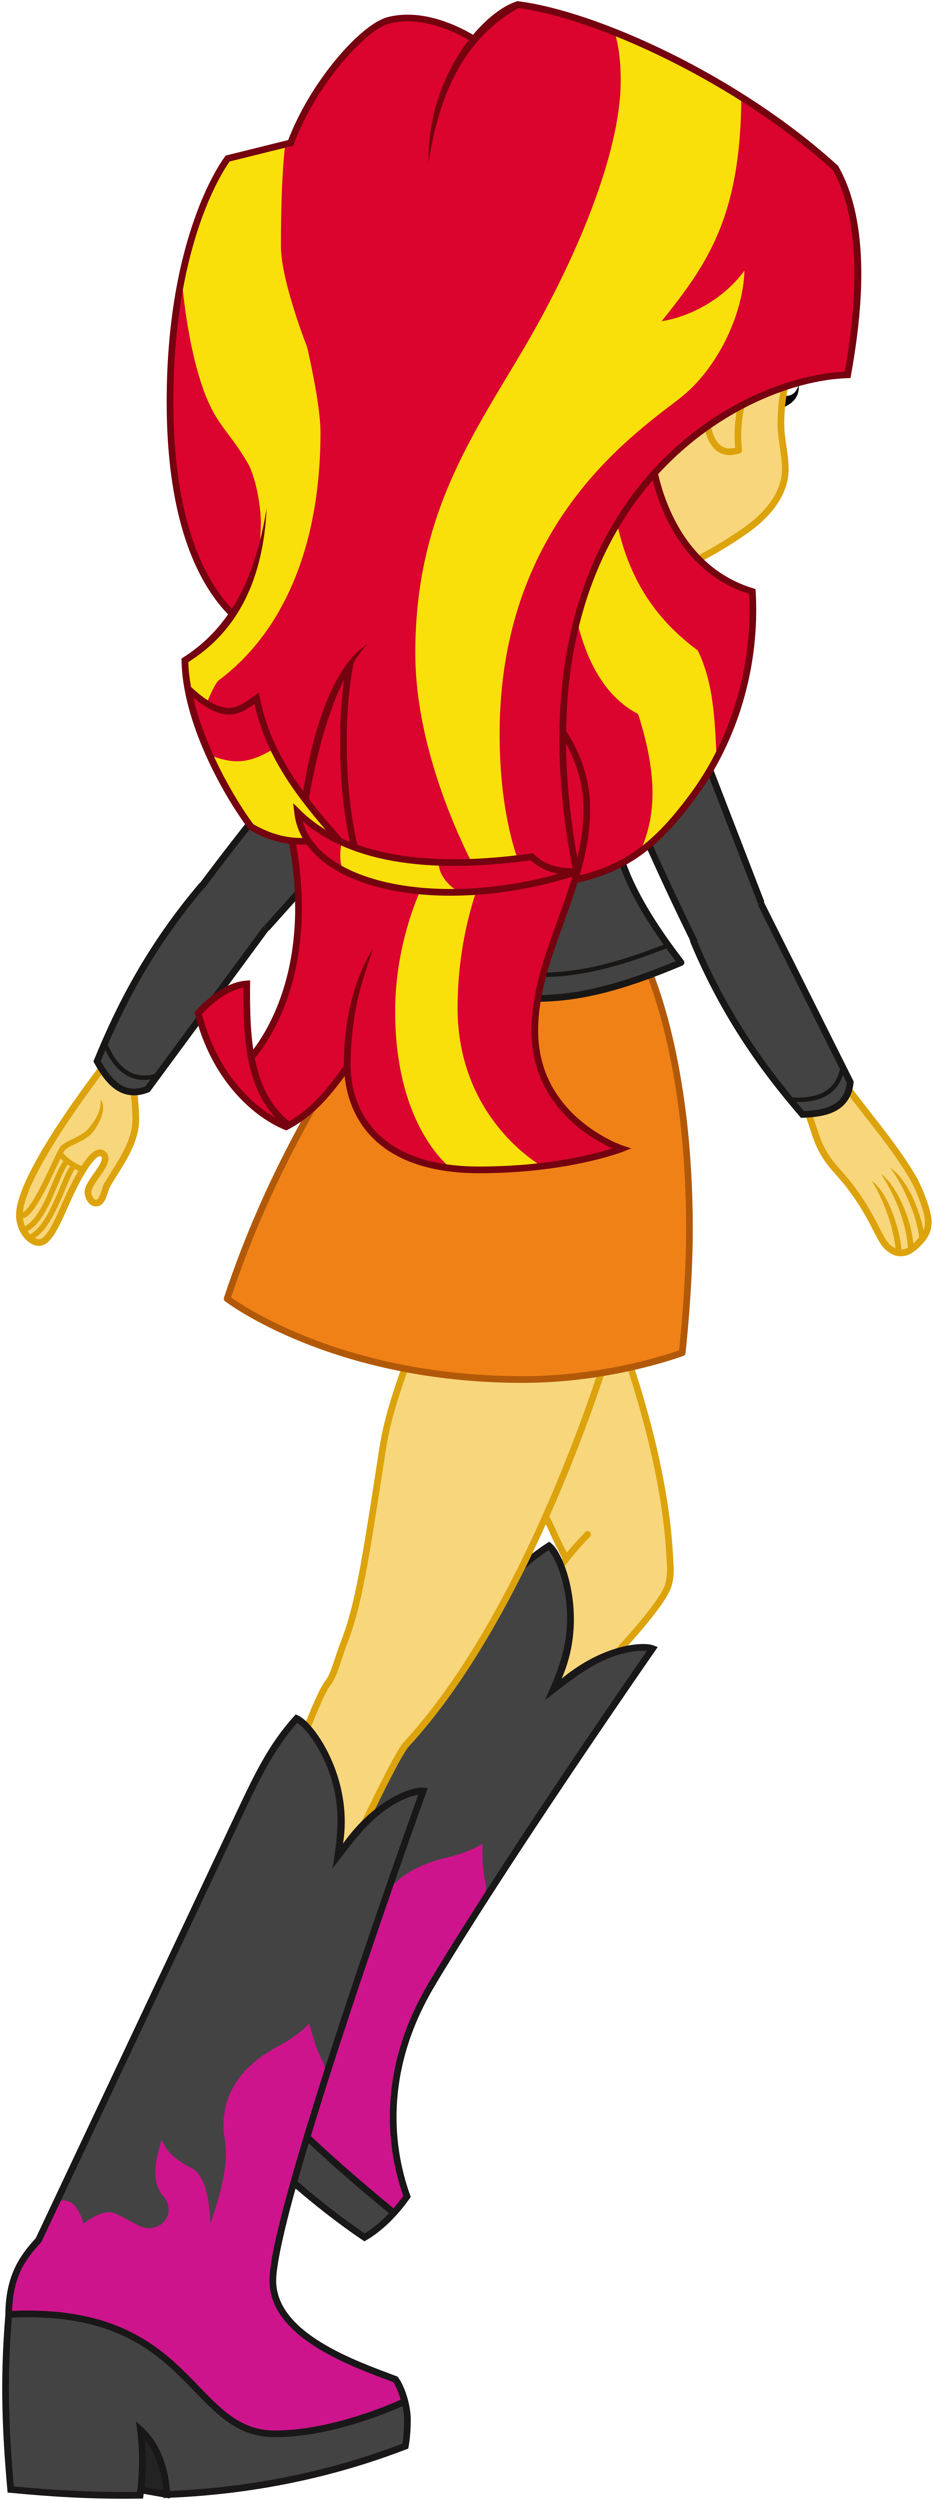 <?xml version="1.0" encoding="UTF-8" standalone="no"?>
<!-- Created with Inkscape (http://www.inkscape.org/) -->

<svg
   xmlns:osb="http://www.openswatchbook.org/uri/2009/osb"
   xmlns:dc="http://purl.org/dc/elements/1.1/"
   xmlns:cc="http://creativecommons.org/ns#"
   xmlns:rdf="http://www.w3.org/1999/02/22-rdf-syntax-ns#"
   xmlns:svg="http://www.w3.org/2000/svg"
   xmlns="http://www.w3.org/2000/svg"
   xmlns:xlink="http://www.w3.org/1999/xlink"
   xmlns:sodipodi="http://sodipodi.sourceforge.net/DTD/sodipodi-0.dtd"
   xmlns:inkscape="http://www.inkscape.org/namespaces/inkscape"
   width="837.051"
   height="2240.844"
   id="svg3162"
   version="1.1"
   inkscape:version="0.48.3.1 r9886"
   sodipodi:docname="sunsetleaving.svg"
   inkscape:export-filename="/home/nano/sunset/compactmirror/sunsetleaving.png"
   inkscape:export-xdpi="537.59998"
   inkscape:export-ydpi="537.59998">
  <title
     id="title3692">Don't look back, a new day is breaking!</title>
  <defs
     id="defs3164">
    <linearGradient
       id="linearGradient4218"
       osb:paint="solid">
      <stop
         style="stop-color:#cd148c;stop-opacity:1;"
         offset="0"
         id="stop4220" />
    </linearGradient>
    <linearGradient
       id="linearGradient4137"
       osb:paint="solid">
      <stop
         style="stop-color:#232323;stop-opacity:1;"
         offset="0"
         id="stop4139" />
    </linearGradient>
    <linearGradient
       id="linearGradient4131"
       osb:paint="solid"
       gradientTransform="matrix(0.5,0.866,-0.866,0.5,2996.999,864.616)">
      <stop
         style="stop-color:#191718;stop-opacity:1;"
         offset="0"
         id="stop4133" />
    </linearGradient>
    <linearGradient
       id="linearGradient3965"
       osb:paint="solid">
      <stop
         style="stop-color:#f08116;stop-opacity:1;"
         offset="0"
         id="stop3967" />
    </linearGradient>
    <linearGradient
       id="linearGradient3959"
       osb:paint="solid">
      <stop
         style="stop-color:#b25909;stop-opacity:1;"
         offset="0"
         id="stop3961" />
    </linearGradient>
    <linearGradient
       id="linearGradient4313"
       osb:paint="solid">
      <stop
         style="stop-color:#bae0f7;stop-opacity:1;"
         offset="0"
         id="stop4315" />
    </linearGradient>
    <linearGradient
       id="linearGradient4222"
       osb:paint="solid">
      <stop
         style="stop-color:#000000;stop-opacity:1;"
         offset="0"
         id="stop4224" />
    </linearGradient>
    <linearGradient
       id="linearGradient4129"
       osb:paint="solid">
      <stop
         style="stop-color:#9effda;stop-opacity:1;"
         offset="0"
         id="stop4131" />
    </linearGradient>
    <linearGradient
       id="linearGradient4121"
       osb:paint="solid">
      <stop
         style="stop-color:#daffee;stop-opacity:1;"
         offset="0"
         id="stop4123" />
    </linearGradient>
    <linearGradient
       id="linearGradient4164"
       osb:paint="solid">
      <stop
         style="stop-color:#f8c478;stop-opacity:1;"
         offset="0"
         id="stop4166" />
    </linearGradient>
    <linearGradient
       id="linearGradient3960"
       osb:paint="solid">
      <stop
         style="stop-color:#c42e9a;stop-opacity:1;"
         offset="0"
         id="stop3962" />
    </linearGradient>
    <linearGradient
       id="linearGradient3944"
       osb:paint="solid"
       gradientTransform="matrix(0.5,-0.866,0.866,0.5,-27.133,504.465)">
      <stop
         style="stop-color:#f8d67c;stop-opacity:1;"
         offset="0"
         id="stop3946" />
    </linearGradient>
    <linearGradient
       id="linearGradient3938"
       osb:paint="solid"
       gradientTransform="matrix(0.5,0.866,-0.866,0.5,450.446,-228.734)">
      <stop
         style="stop-color:#dca30c;stop-opacity:1;"
         offset="0"
         id="stop3940" />
    </linearGradient>
    <linearGradient
       id="linearGradient3896"
       osb:paint="solid">
      <stop
         style="stop-color:#760b5d;stop-opacity:1;"
         offset="0"
         id="stop3898" />
    </linearGradient>
    <linearGradient
       id="linearGradient4524"
       osb:paint="solid">
      <stop
         style="stop-color:#ffffff;stop-opacity:1;"
         offset="0"
         id="stop4526" />
    </linearGradient>
    <linearGradient
       id="linearGradient4518"
       osb:paint="solid"
       gradientTransform="matrix(0.342,0.94,0.94,-0.342,214.863,-657.209)">
      <stop
         style="stop-color:#181715;stop-opacity:1;"
         offset="0"
         id="stop4520" />
    </linearGradient>
    <linearGradient
       id="linearGradient4505"
       osb:paint="solid">
      <stop
         style="stop-color:#f9e00a;stop-opacity:1;"
         offset="0"
         id="stop4507" />
    </linearGradient>
    <linearGradient
       id="linearGradient4481"
       osb:paint="solid">
      <stop
         style="stop-color:#db042e;stop-opacity:1;"
         offset="0"
         id="stop4483" />
    </linearGradient>
    <linearGradient
       id="linearGradient4473"
       osb:paint="solid">
      <stop
         style="stop-color:#75020f;stop-opacity:1;"
         offset="0"
         id="stop4475" />
    </linearGradient>
    <linearGradient
       gradientTransform="matrix(0.766,0.643,0.643,-0.766,746.034,882.109)"
       id="linearGradient4524-1"
       osb:paint="solid">
      <stop
         style="stop-color:#434343;stop-opacity:1;"
         offset="0"
         id="stop4526-2" />
    </linearGradient>
    <linearGradient
       id="linearGradient4524-5"
       osb:paint="solid">
      <stop
         style="stop-color:#9fbad7;stop-opacity:1;"
         offset="0"
         id="stop4526-6" />
    </linearGradient>
    <linearGradient
       id="linearGradient4518-0"
       osb:paint="solid">
      <stop
         style="stop-color:#f5fdff;stop-opacity:1;"
         offset="0"
         id="stop4520-2" />
    </linearGradient>
    <linearGradient
       gradientTransform="translate(0,2.6127005e-6)"
       id="linearGradient4524-1-7"
       osb:paint="gradient">
      <stop
         id="stop4137"
         offset="0"
         style="stop-color:#199579;stop-opacity:1;" />
      <stop
         id="stop4135"
         offset="1"
         style="stop-color:#9dffd8;stop-opacity:1;" />
    </linearGradient>
    <linearGradient
       inkscape:collect="always"
       xlink:href="#linearGradient3959"
       id="linearGradient3963"
       x1="186.25"
       y1="895.958"
       x2="607"
       y2="895.958"
       gradientUnits="userSpaceOnUse" />
    <linearGradient
       inkscape:collect="always"
       xlink:href="#linearGradient3965"
       id="linearGradient3969"
       x1="186.25"
       y1="895.958"
       x2="607"
       y2="895.958"
       gradientUnits="userSpaceOnUse" />
    <linearGradient
       inkscape:collect="always"
       xlink:href="#linearGradient4131"
       id="linearGradient4135"
       x1="29"
       y1="2043.455"
       x2="144.5"
       y2="2043.455"
       gradientUnits="userSpaceOnUse" />
    <linearGradient
       inkscape:collect="always"
       xlink:href="#linearGradient4137"
       id="linearGradient4141"
       x1="29"
       y1="2043.455"
       x2="144.5"
       y2="2043.455"
       gradientUnits="userSpaceOnUse" />
    <linearGradient
       inkscape:collect="always"
       xlink:href="#linearGradient4218"
       id="linearGradient4223"
       x1="-6.5"
       y1="1849.589"
       x2="347.189"
       y2="1849.589"
       gradientUnits="userSpaceOnUse" />
    <linearGradient
       inkscape:collect="always"
       xlink:href="#linearGradient4218"
       id="linearGradient4377"
       gradientUnits="userSpaceOnUse"
       gradientTransform="matrix(0.966,0.259,-0.259,0.966,595.347,-172.425)"
       x1="-6.5"
       y1="1849.589"
       x2="347.189"
       y2="1849.589" />
  </defs>
  <sodipodi:namedview
     id="base"
     pagecolor="#ffffff"
     bordercolor="#666666"
     borderopacity="1.0"
     inkscape:pageopacity="0.0"
     inkscape:pageshadow="2"
     inkscape:zoom="0.1767767"
     inkscape:cx="1721.4717"
     inkscape:cy="761.97529"
     inkscape:document-units="px"
     inkscape:current-layer="layer2"
     showgrid="false"
     inkscape:window-width="1920"
     inkscape:window-height="990"
     inkscape:window-x="0"
     inkscape:window-y="29"
     inkscape:window-maximized="1"
     inkscape:object-paths="false"
     showguides="true"
     inkscape:guide-bbox="true"
     inkscape:object-nodes="false"
     fit-margin-top="1"
     fit-margin-left="2"
     fit-margin-right="1"
     fit-margin-bottom="1"
     inkscape:snap-nodes="true" />
  <g
     inkscape:groupmode="layer"
     id="layer2"
     inkscape:label="twilight trace"
     style="display:none"
     sodipodi:insensitive="true"
     transform="translate(14.528,148.375)">
    <image
       y="-1493.301"
       x="-4332.097"
       id="image4025"
       xlink:href=""
       height="4097.205"
       width="7283.923"
       transform="scale(-1,1)" />
  </g>
  <g
     inkscape:groupmode="layer"
     id="layer9"
     inkscape:label="sunset trace"
     style="display:none"
     transform="translate(8.237,83.368)"
     sodipodi:insensitive="true">
    <image
       y="98.715"
       x="-165.709"
       id="image3883"
       xlink:href=""
       height="1080"
       width="1920" />
  </g>
  <g
     inkscape:groupmode="layer"
     id="layer10"
     inkscape:label="legs"
     style="display:inline"
     transform="translate(14.528,148.375)"
     sodipodi:insensitive="true">
    <g
       style="display:inline"
       id="g4394">
      <g
         id="g4382">
        <path
           sodipodi:nodetypes="cssssccc"
           inkscape:connector-curvature="0"
           id="path4039"
           d="m 498.068,1263.25 c -1.083,-9.968 -8.831,-21.238 -15.5,-36.5 -9.321,-21.331 -22.802,-41.825 -36,-61 -15.16,-22.026 -46.711,-64.921 -62.5,-86.5 -18.457,-25.227 -30.082,-51.602 -40.093,-71.67 -10.521,-21.092 -15.907,-40.33 -15.907,-40.33 l 139.5,-88.5 c 0,0 112.503,208.905 119,373"
           style="fill:url(#linearGradient3944);stroke:url(#linearGradient3938);stroke-width:6;stroke-linecap:butt;stroke-linejoin:miter;stroke-miterlimit:4;stroke-opacity:1;stroke-dasharray:none;display:inline" />
        <path
           style="fill:url(#linearGradient3944);stroke:url(#linearGradient3938);stroke-width:6;stroke-linecap:round;stroke-linejoin:miter;stroke-miterlimit:4;stroke-opacity:1;stroke-dasharray:none;display:inline"
           d="m 512.652,1227.053 c -26.473,26.96 -38.967,50.694 -53.74,74.953 -1.558,44.179 14.432,65.15 42.073,70.711 0,0 73.646,-72.916 83.439,-98.288 3.845,-9.961 2.144,-22.679 2.144,-22.679"
           id="path4308"
           inkscape:connector-curvature="0"
           sodipodi:nodetypes="cccsc" />
      </g>
      <g
         id="g4386">
        <path
           style="fill:url(#linearGradient4524-1);stroke:none"
           d="m 571.091,1329.062 c -36.368,-4.638 -60.271,17.352 -86.841,33.646 18.239,-47.265 20.006,-89.973 -6,-125 -12,6.72 -24,17.967 -36,28.25 L 148,1612.458 c 16.304,46.374 57.797,115.767 190.704,222.353 l 12.374,-14.849 c -8.349,-30.395 -22.537,-48.974 -4.243,-133.29 13.114,-37.438 33.676,-69.459 53.914,-101.715 z"
           id="path4337"
           inkscape:connector-curvature="0"
           sodipodi:nodetypes="cccccccccc" />
        <path
           sodipodi:nodetypes="cscssscscsssscscccccc"
           inkscape:connector-curvature="0"
           id="path4244"
           d="m 417.804,1561.902 c 0,0 4.84,-14.425 3.473,-21.117 -2.182,-10.678 -3.072,-14.249 -2.968,-36.458 -5.897,3.863 -17.673,8.814 -27.851,11.363 -15.021,3.763 -42.446,9.68 -60.332,35.223 -5.996,8.563 -10.82,21.259 -11.725,32.481 -1.997,24.762 -17.238,48.255 -32.271,71.637 4.308,-19.388 7.116,-41.938 -2.701,-52.028 -9.297,-9.555 -17.49,-15.759 -20.084,-32.35 -8.921,14.947 -20.012,33.636 -11.243,50.126 1.91,3.591 2.707,11.576 -0.881,16.701 -6.507,9.293 -18.292,8.977 -25.199,4.141 -3.827,-2.68 -16.207,-15.228 -21.012,-18.592 -9.551,-6.688 -28.638,2.233 -28.638,2.233 0,0 -0.278,-17.196 -7.051,-22.159 -6.713,-4.919 -11.853,-2.86 -11.853,-2.86 l -9.806,11.914 c 21.928,70.559 99.077,146.74 191.8,221.714 4.204,-3.44 9.104,-8.546 11.423,-13.399 -21.525,-73.464 -7.402,-126.744 6.437,-161.542 17.339,-33.798 40.644,-70.49 60.482,-97.028 z"
           style="fill:url(#linearGradient4377);fill-opacity:1;stroke:none" />
        <path
           sodipodi:nodetypes="ccccccccccscccsscsscccsscsccsccccccccc"
           inkscape:connector-curvature="0"
           id="path4246"
           d="m 478.268,1233.588 -1.869,1.181 c -27.748,17.768 -47.713,41.08 -66.68,63.273 l -0.008,0.03 -278.384,328.744 -7.728,12.72 c 20.175,91.746 135.921,176.52 188.482,217.083 16.121,-10.375 27.387,-21.587 38.024,-35.827 -9.363,-40.74 -14.169,-68.026 -9.639,-98.109 8.03,-44.582 15.722,-63.661 33.52,-88.563 23.559,-39.343 53.585,-86.158 83.124,-131.045 59.078,-89.774 116.271,-171.921 116.271,-171.921 l 2.168,-3.14 -3.577,-1.379 c -3.334,-1.267 -8.077,-1.632 -14.315,-1.15 -6.238,0.482 -13.858,1.92 -22.434,4.762 -13.648,4.522 -29.668,12.706 -45.913,26.1 10.641,-23.892 12.509,-48.697 10.086,-69.637 -1.468,-12.686 -4.44,-23.96 -7.952,-32.866 -3.512,-8.905 -7.36,-15.417 -11.508,-18.871 z m -0.69,7.645 c 2.431,2.814 5.544,7.904 8.264,14.799 3.303,8.374 6.233,19.214 7.606,31.382 4.144,36.724 -7.864,62.966 -19.049,88.055 19.405,-14.63 38.964,-31.472 62.691,-39.511 8.122,-2.752 15.343,-4.05 21.035,-4.49 3.087,-0.238 5.639,-0.146 7.716,0.062 -3.928,5.65 -56.75,81.667 -113.738,168.265 -29.566,44.928 -59.606,91.769 -83.241,131.24 -9.661,23.99 -23.453,62.889 -28.395,91.65 -2.113,12.852 -0.389,56.906 9.639,98.109 l -11.855,14.166 C 256.828,1767.24 180.999,1703.214 147.473,1612.222 l -11.843,18.821 278.67,-329.088 c 18.46,-21.6 37.522,-43.709 63.279,-60.723 z"
           style="font-size:medium;font-style:normal;font-variant:normal;font-weight:normal;font-stretch:normal;text-indent:0;text-align:start;text-decoration:none;line-height:normal;letter-spacing:normal;word-spacing:normal;text-transform:none;direction:ltr;block-progression:tb;writing-mode:lr-tb;text-anchor:start;baseline-shift:baseline;color:#000000;fill:url(#linearGradient4131);fill-opacity:1;stroke:none;stroke-width:6;marker:none;visibility:visible;display:inline;overflow:visible;enable-background:accumulate;font-family:Sans;-inkscape-font-specification:Sans" />
        <path
           style="fill:url(#linearGradient4524-1);stroke:none"
           d="m 338.625,1834.708 c -7.939,10.182 -17.129,16.613 -26.375,22.875 -58.059,-40.4 -187.374,-153.668 -187.269,-218.286 l 22.627,-27.224 c 29.219,77.343 104.356,154.111 191.016,222.635 z"
           id="path4339"
           inkscape:connector-curvature="0"
           sodipodi:nodetypes="ccccc" />
        <path
           style="fill:none;stroke:url(#linearGradient4131);stroke-width:6;stroke-linecap:butt;stroke-linejoin:miter;stroke-miterlimit:4;stroke-opacity:1;stroke-dasharray:none"
           d="M 338.318,1834.83 C 254.615,1765.973 177.532,1694.156 147.5,1612.208"
           id="path4325"
           inkscape:connector-curvature="0"
           sodipodi:nodetypes="cc" />
        <path
           style="fill:none;stroke:url(#linearGradient4131);stroke-width:6;stroke-linecap:butt;stroke-linejoin:miter;stroke-miterlimit:4;stroke-opacity:1;stroke-dasharray:none"
           d="m 374.25,1627.958 c -45.284,74.267 -41.338,143.265 -23.614,192.528 -11.121,15.687 -24.241,28.596 -38.136,36.722 C 223.312,1796.859 122.587,1689.219 125,1639.208 l 27,-32"
           id="path4323"
           inkscape:connector-curvature="0"
           sodipodi:nodetypes="ccccc" />
      </g>
    </g>
    <g
       id="g4361">
      <path
         sodipodi:nodetypes="csccssssscc"
         inkscape:connector-curvature="0"
         id="path4035"
         d="m 529.623,1067.247 c 0,0 -68.166,227.27 -179.605,347.897 -10.773,11.661 -60.104,118.794 -60.104,118.794 l -64.7,-35.709 c 0,0 42.145,-122.672 54.094,-137.532 6.283,-7.814 8.773,-21.262 14.849,-36.77 8.493,-21.674 13.451,-45.698 17.678,-68.589 4.855,-26.294 12.876,-78.936 16.971,-105.359 4.786,-30.889 15.216,-57.759 22.328,-79.028 7.475,-22.354 17.27,-39.766 17.27,-39.766 z"
         style="fill:url(#linearGradient3944);stroke:url(#linearGradient3938);stroke-width:6;stroke-linecap:butt;stroke-linejoin:miter;stroke-miterlimit:4;stroke-opacity:1;stroke-dasharray:none" />
      <g
         id="g4231">
        <path
           style="fill:url(#linearGradient4141);fill-opacity:1;stroke:url(#linearGradient4135);stroke-width:6;stroke-linecap:butt;stroke-linejoin:miter;stroke-miterlimit:4;stroke-opacity:1;stroke-dasharray:none"
           d="m 135.185,2087.701 -103.185,-18.493 11.5,-70 98,21.25 z"
           id="path4127"
           inkscape:connector-curvature="0" />
        <path
           style="fill:url(#linearGradient4524-1);stroke:none"
           d="m 365.107,1457.024 c 0,0 -135.904,376.729 -134.857,439.684 0.814,48.914 73.005,73.809 110,87.75 5.206,7.026 10.75,23.668 10.75,36.25 0,14.574 -1.896,23.586 -1.896,23.586 -52.819,20.333 -124.552,39.93 -213.919,43.407 -0.243,-13.356 -5.246,-41.205 -23.642,-57.893 2.42,18.397 2.249,39.096 -0.354,58.549 -43.914,0.735 -81.317,-1.857 -116.129,-5.205 -4.262,-47.975 -6.888,-96.161 -1.768,-156.518 C -6.625,1892.123 5.706,1875.122 20,1859.708 l 184,-390 c 12.575,-26.343 25.695,-53.712 47.536,-77.657 15.749,7.274 54.276,65.625 35.142,127.72 28.367,-49.177 67.64,-63.844 78.429,-62.747 z"
           id="path4225"
           inkscape:connector-curvature="0"
           sodipodi:nodetypes="cscsccccccccccc" />
        <path
           style="fill:url(#linearGradient4223);fill-opacity:1;stroke:none"
           d="m 277.383,1721.183 c 0,0 0.942,-15.187 -2.111,-21.296 -4.871,-9.749 -6.655,-12.968 -12.303,-34.448 -4.697,5.258 -14.789,13.088 -23.961,18.185 -13.536,7.522 -38.495,20.336 -49.16,49.638 -3.575,9.823 -4.949,23.334 -2.919,34.409 4.48,24.434 -4.161,51.072 -12.631,77.549 -0.857,-19.842 -3.981,-42.351 -16.075,-49.556 -11.453,-6.823 -20.973,-10.695 -27.773,-26.049 -4.749,16.746 -10.625,37.67 2.114,51.328 2.774,2.974 5.611,10.48 3.471,16.36 -3.88,10.66 -15.346,13.406 -23.268,10.522 -4.39,-1.598 -19.596,-10.514 -25.108,-12.521 -10.956,-3.988 -27.084,9.569 -27.084,9.569 0,0 -4.719,-16.538 -12.546,-19.579 -7.757,-3.014 -12.189,0.305 -12.189,0.305 L 19.25,1860.208 c -21.376,19.591 -24.836,42.439 -25.75,65.75 34.694,-1.603 69.387,0.727 104.081,15.98 50.49,23.545 59.397,60.458 114.551,89.095 42.704,9.222 88.63,-6.531 135.057,-26.163 0.269,-8.597 -3.408,-15.52 -7.17,-20.484 -92.728,-36.457 -105.44,-57.077 -110.209,-89.825 9.079,-58.401 26.757,-119.836 47.573,-173.379 z"
           id="path4211"
           inkscape:connector-curvature="0"
           sodipodi:nodetypes="cscssscscsssscsccccccccc" />
        <path
           style="font-size:medium;font-style:normal;font-variant:normal;font-weight:normal;font-stretch:normal;text-indent:0;text-align:start;text-decoration:none;line-height:normal;letter-spacing:normal;word-spacing:normal;text-transform:none;direction:ltr;block-progression:tb;writing-mode:lr-tb;text-anchor:start;baseline-shift:baseline;color:#000000;fill:url(#linearGradient4131);fill-opacity:1;stroke:none;stroke-width:6;marker:none;visibility:visible;display:inline;overflow:visible;enable-background:accumulate;font-family:Sans;-inkscape-font-specification:Sans"
           d="m 250.812,1388.406 -1.5,1.625 c -22.204,24.344 -35.455,52.029 -48.031,78.375 l 0,0.031 -183.812,389.594 c -14.319,15.507 -27.104,33.649 -27.188,68.594 -5.11,60.457 -2.481,108.806 1.781,156.781 l 0.219,2.5 2.5,0.219 c 34.868,3.353 72.408,5.956 116.469,5.219 l 2.562,-0.031 0.344,-2.562 c 2.23,-16.665 2.613,-34.115 1.219,-50.438 12.682,15.959 16.61,38.312 16.812,49.438 l 0.062,3.062 3.062,-0.125 c 89.742,-3.491 161.809,-23.166 214.875,-43.594 l 1.531,-0.594 0.312,-1.594 c 0,0 1.969,-9.354 1.969,-24.187 0,-13.463 -5.396,-30.003 -11.344,-38.031 l -0.531,-0.719 -0.812,-0.313 c -18.549,-6.99 -45.676,-16.659 -68.062,-30.5 -22.387,-13.841 -39.617,-31.51 -40,-54.5 -0.243,-14.61 7.927,-50.275 20.5,-94.375 12.573,-44.1 29.46,-97.091 46.375,-148.094 33.83,-102.006 67.812,-196.156 67.812,-196.156 l 1.281,-3.594 -3.812,-0.406 c -3.549,-0.361 -8.225,0.514 -14.125,2.594 -5.9,2.08 -12.889,5.442 -20.438,10.406 -12.012,7.901 -25.368,19.952 -37.594,37.094 4.095,-25.832 -0.521,-50.275 -8.281,-69.875 -4.701,-11.874 -10.49,-21.995 -16.188,-29.688 -5.698,-7.693 -11.099,-12.987 -16,-15.25 z m 1.312,7.563 c 3.077,2.089 7.401,6.2 11.812,12.156 5.358,7.234 10.993,16.946 15.469,28.344 13.507,34.4 8.701,62.856 4.391,89.984 14.957,-19.154 29.491,-40.484 50.328,-54.391 7.133,-4.76 13.772,-7.883 19.156,-9.781 2.92,-1.029 5.409,-1.601 7.469,-1.937 -2.332,6.474 -33.68,93.572 -66.312,191.969 -16.93,51.049 -33.823,104.069 -46.438,148.312 -12.614,44.243 -21.031,79.258 -20.75,96.125 0.431,25.924 19.683,45.18 42.844,59.5 22.783,14.086 49.662,23.697 68.094,30.625 4.408,6.385 9.812,22.434 9.812,33.844 0,12.45 -1.233,19.459 -1.594,21.375 -51.85,19.804 -121.751,38.678 -208.531,42.406 -0.815,-14.736 -6.081,-40.367 -24.312,-56.906 l -6.062,-5.5 1.062,8.094 c 2.273,17.277 2.153,36.724 -0.094,55.156 -41.549,0.568 -77.279,-1.812 -110.594,-4.969 -4.125,-47.083 -6.607,-94.403 -1.594,-153.5 l 0,-0.125 0,-0.094 c 0.081,-33.799 11.775,-49.669 25.906,-64.906 l 0.312,-0.344 0.219,-0.406 184,-390 c 12.24,-25.642 24.931,-51.932 45.406,-75.031 z"
           id="path4043"
           inkscape:connector-curvature="0"
           sodipodi:nodetypes="cccccccccccccccccccscccsssscccsscsscccsscsccsssscscccccccccccccccc" />
        <path
           style="fill:none;stroke:url(#linearGradient4131);stroke-width:6;stroke-linecap:butt;stroke-linejoin:miter;stroke-miterlimit:4;stroke-opacity:1;stroke-dasharray:none"
           d="m -6.364,1926.21 c 165,-8.5 160.866,107.066 238.381,107.066 55.565,0 115.173,-28.406 115.173,-28.406"
           id="path4129"
           inkscape:connector-curvature="0"
           sodipodi:nodetypes="csc" />
      </g>
    </g>
  </g>
  <g
     inkscape:groupmode="layer"
     id="layer7"
     inkscape:label="body"
     style="display:inline"
     transform="translate(14.528,148.375)"
     sodipodi:insensitive="true">
    <g
       id="g3940">
      <path
         sodipodi:nodetypes="cccc"
         inkscape:connector-curvature="0"
         id="path3938"
         d="m 687.838,205.991 c 4.977,1.729 11.87,-0.655 14.142,-9.369 1.123,12.844 -7.971,17.784 -15.026,20.86 z"
         style="fill:url(#linearGradient4222);stroke:none" />
      <path
         sodipodi:nodetypes="cccccc"
         inkscape:connector-curvature="0"
         id="path3934"
         d="m 693.5,186.708 -135.593,0 0,175.554 27.093,-0.054 c 46.297,-12.139 100.876,-51.691 106.55,-87.981 -2.561,-27.483 -12.061,-51.314 1.95,-87.519 z"
         style="fill:url(#linearGradient3944);stroke:none" />
      <path
         sodipodi:nodetypes="csssc"
         inkscape:connector-curvature="0"
         id="path3932"
         d="m 693.5,186.708 c 0,0 -7.439,14.566 -7.439,44.707 0,14.146 3.939,26.373 3.939,41.293 0,21.095 -15.657,39.773 -32.646,52.232 -21.579,15.824 -58.565,37.268 -72.354,37.268"
         style="fill:none;stroke:url(#linearGradient3938);stroke-width:6;stroke-linecap:butt;stroke-linejoin:miter;stroke-miterlimit:4;stroke-opacity:1;stroke-dasharray:none" />
      <path
         sodipodi:nodetypes="ccc"
         inkscape:connector-curvature="0"
         id="path3936"
         d="m 653.367,205.814 c -4.546,12.411 -7.294,30.491 -5.127,49.321 -30.936,10.43 -29.698,-38.361 -29.698,-38.361"
         style="fill:none;stroke:url(#linearGradient3938);stroke-width:6;stroke-linecap:butt;stroke-linejoin:round;stroke-miterlimit:4;stroke-opacity:1;stroke-dasharray:none" />
    </g>
    <path
       style="fill:url(#linearGradient3969);fill-opacity:1;stroke:url(#linearGradient3963);stroke-width:6;stroke-linecap:butt;stroke-linejoin:round;stroke-miterlimit:4;stroke-opacity:1;stroke-dasharray:none"
       d="m 559.25,703.708 c 0,0 44.75,79.818 44.75,250 0,53.883 -6.5,110.5 -6.5,110.5 0,0 -63.167,24 -143,24 -171.046,0 -265.25,-72.5 -265.25,-72.5 38.035,-114.672 95.022,-209.673 158.25,-296.5 z"
       id="path3957"
       inkscape:connector-curvature="0"
       sodipodi:nodetypes="cscsccc" />
    <g
       id="g3952">
      <path
         sodipodi:nodetypes="ccccc"
         inkscape:connector-curvature="0"
         id="path3950"
         d="m 539.522,610.103 c 10.183,38.063 31.75,71.856 56.922,104.298 -68.87,31.631 -132.286,38.416 -192.687,31.466 L 417.9,634.144 z"
         style="fill:url(#linearGradient4524-1);stroke:none" />
      <path
         sodipodi:nodetypes="ccc"
         inkscape:connector-curvature="0"
         id="path3946"
         d="m 539.522,610.103 c 6.835,29.91 26.521,64.962 56.922,104.298 -109.157,46.227 -136.627,28.06 -192.687,31.466"
         style="fill:none;stroke:url(#linearGradient4518);stroke-width:6;stroke-linecap:butt;stroke-linejoin:round;stroke-miterlimit:4;stroke-opacity:1;stroke-dasharray:none" />
      <path
         sodipodi:nodetypes="cc"
         inkscape:connector-curvature="0"
         id="path3948"
         d="M 585.131,698.845 C 505.415,730.767 472.451,725.855 435.224,724.301"
         style="fill:none;stroke:url(#linearGradient4518);stroke-width:4;stroke-linecap:butt;stroke-linejoin:miter;stroke-miterlimit:4;stroke-opacity:1;stroke-dasharray:none" />
    </g>
  </g>
  <g
     inkscape:groupmode="layer"
     id="layer14"
     inkscape:label="arms"
     style="display:inline"
     transform="translate(14.528,148.375)"
     sodipodi:insensitive="true">
    <g
       id="g4115">
      <g
         id="g3922">
        <path
           style="fill:url(#linearGradient3944);stroke:url(#linearGradient3938);stroke-width:6;stroke-linecap:butt;stroke-linejoin:miter;stroke-miterlimit:4;stroke-opacity:1;stroke-dasharray:none"
           d="m 89.095,793.597 c 0,0 -86.224,107.598 -86.224,147.25 0,13.255 9.415,24.577 17.635,24.577 11.041,0 19.613,-27.14 30.243,-48.489 10.63,-21.348 20.843,-35.844 27.032,-31.061 8.718,6.737 -13.435,24.679 -13.435,34.295 0,4.055 3.016,9.908 7.071,9.899 6.932,-0.014 7.043,-11.025 10.607,-16.971 10.838,-18.082 25.284,-36.987 25.284,-58.069 0,-15.576 -4.071,-45.169 -4.071,-45.169 z"
           id="path3910"
           inkscape:connector-curvature="0"
           sodipodi:nodetypes="csssssssscc" />
        <path
           style="font-size:medium;font-style:normal;font-variant:normal;font-weight:normal;font-stretch:normal;text-indent:0;text-align:start;text-decoration:none;line-height:normal;letter-spacing:normal;word-spacing:normal;text-transform:none;direction:ltr;block-progression:tb;writing-mode:lr-tb;text-anchor:start;baseline-shift:baseline;color:#000000;fill:url(#linearGradient3938);fill-opacity:1;stroke:none;stroke-width:5;marker:none;visibility:visible;display:inline;overflow:visible;enable-background:accumulate;font-family:Sans;-inkscape-font-specification:Sans"
           d="m 75.75,837.125 c 0.685,10.278 -4.808,18.8 -11.188,26.5 -2.721,3.284 -8.009,6.081 -13.156,8.594 -2.573,1.256 -5.096,2.443 -7.281,3.75 -2.185,1.307 -4.095,2.695 -5.281,4.75 -3.621,6.272 -9.874,20.941 -16.688,34.219 -3.407,6.639 -6.918,12.896 -10.156,17.344 -1.619,2.224 -3.182,3.981 -4.5,5.094 -1.318,1.113 -2.344,1.441 -2.781,1.438 l -0.031,5 c 2.276,0.02 4.225,-1.1 6.031,-2.625 1.807,-1.525 3.549,-3.547 5.312,-5.969 3.526,-4.843 7.13,-11.25 10.594,-18 6.927,-13.5 13.384,-28.55 16.531,-34 0.397,-0.688 1.652,-1.813 3.531,-2.938 1.879,-1.124 4.312,-2.296 6.906,-3.562 5.189,-2.533 11.062,-5.371 14.844,-9.906 4.798,-5.753 13.832,-21.173 7.312,-29.688 z"
           id="path3912"
           inkscape:connector-curvature="0"
           sodipodi:nodetypes="csssssssccsssssssc" />
        <path
           style="fill:none;stroke:url(#linearGradient3938);stroke-width:5;stroke-linecap:butt;stroke-linejoin:miter;stroke-miterlimit:4;stroke-opacity:1;stroke-dasharray:none"
           d="m 6.364,954.11 c 20.549,-6.974 29.17,-51.317 39.373,-61.932"
           id="path3916"
           inkscape:connector-curvature="0"
           sodipodi:nodetypes="cc" />
        <path
           style="fill:none;stroke:url(#linearGradient3938);stroke-width:5;stroke-linecap:butt;stroke-linejoin:miter;stroke-miterlimit:4;stroke-opacity:1;stroke-dasharray:none"
           d="m 11.624,961.181 c 20.452,-7.666 31.819,-55.471 39.805,-64.14"
           id="path3918"
           inkscape:connector-curvature="0"
           sodipodi:nodetypes="cc" />
        <path
           style="fill:none;stroke:url(#linearGradient3938);stroke-width:5;stroke-linecap:butt;stroke-linejoin:miter;stroke-miterlimit:4;stroke-opacity:1;stroke-dasharray:none"
           d="m 39.244,885.874 c 5.356,6.262 12.563,11.413 22.627,14.849"
           id="path3920"
           inkscape:connector-curvature="0"
           sodipodi:nodetypes="cc" />
      </g>
      <g
         id="g3929">
        <g
           id="g3885"
           transform="matrix(-0.934,0.358,-0.358,-0.934,1071.818,1034.446)">
          <path
             sodipodi:nodetypes="cccscc"
             inkscape:connector-curvature="0"
             id="path3113"
             d="m 816.708,534.089 c 25.826,-0.266 30.783,22.549 33.234,39.598 -35.826,38.158 -79.949,78.163 -143.543,113.137 0,0 -30.533,14.345 -45.962,-13.435 -15.75,-28.357 4.95,-42.426 4.95,-42.426 z"
             style="fill:url(#linearGradient4524-1);stroke:url(#linearGradient4518);stroke-width:6;stroke-linecap:butt;stroke-linejoin:miter;stroke-miterlimit:4;stroke-opacity:1;stroke-dasharray:none" />
          <path
             sodipodi:nodetypes="cc"
             inkscape:connector-curvature="0"
             id="path3883"
             d="m 804.157,542.397 c 27.156,1.658 33.395,24.504 33.588,44.724"
             style="fill:none;stroke:url(#linearGradient4518);stroke-width:4;stroke-linecap:butt;stroke-linejoin:miter;stroke-miterlimit:4;stroke-opacity:1;stroke-dasharray:none" />
        </g>
        <path
           style="fill:url(#linearGradient4524-1);stroke:url(#linearGradient4518);stroke-width:6;stroke-linecap:butt;stroke-linejoin:miter;stroke-miterlimit:4;stroke-opacity:1;stroke-dasharray:none"
           d="m 166.202,646.391 c 30.847,-41.609 130.425,-170.314 172.353,-197.175 0,0 24.576,-12.437 42.605,5.204 21.942,21.47 6.637,47.179 6.637,47.179 L 224.509,683.845"
           id="path3889"
           inkscape:connector-curvature="0"
           sodipodi:nodetypes="ccscc" />
      </g>
    </g>
    <g
       id="g4148"
       transform="matrix(0.766,0.643,-0.643,0.766,1223.519,-66.308)">
      <path
         sodipodi:nodetypes="cssssssssscc"
         inkscape:connector-curvature="0"
         id="path4128"
         d="m 176.25,1022.208 c 0,0 14.208,5.842 21.939,10.268 11.411,6.532 18.057,12.021 29.707,16.5 13.508,5.193 22.53,4.752 36.679,7.793 36.691,7.886 52.754,20.439 63.425,20.439 8.564,0 11.8,-2.742 14.578,-6.379 3.296,-4.314 4.129,-12.753 4.129,-18.182 0,-12.532 -6.594,-18.518 -16.543,-24.879 -7.976,-5.099 -18.266,-10.504 -27.225,-13.561 -28.337,-9.667 -56.479,-14.446 -85.689,-21.018 -9.544,-2.147 -29.75,-6.811 -29.75,-6.811 z"
         style="fill:url(#linearGradient3944);stroke:url(#linearGradient3938);stroke-width:6;stroke-linecap:butt;stroke-linejoin:miter;stroke-miterlimit:4;stroke-opacity:1;stroke-dasharray:none" />
      <path
         sodipodi:nodetypes="cccc"
         inkscape:connector-curvature="0"
         id="path4130"
         d="m 278.562,1040.906 c 16.488,5.172 42.34,18.968 58,35.375 l 3.875,-3.156 c -5.921,-8.095 -39.555,-33.702 -61.875,-32.219 z"
         style="font-size:medium;font-style:normal;font-variant:normal;font-weight:normal;font-stretch:normal;text-indent:0;text-align:start;text-decoration:none;line-height:normal;letter-spacing:normal;word-spacing:normal;text-transform:none;direction:ltr;block-progression:tb;writing-mode:lr-tb;text-anchor:start;baseline-shift:baseline;color:#000000;fill:url(#linearGradient3938);fill-opacity:1;stroke:none;stroke-width:5;marker:none;visibility:visible;display:inline;overflow:visible;enable-background:accumulate;font-family:Sans;-inkscape-font-specification:Sans" />
      <path
         sodipodi:nodetypes="cccc"
         inkscape:connector-curvature="0"
         id="path4132"
         d="m 280.762,1030.79 c 18.698,5.464 44.665,17.659 61.551,35.616 l 4.375,-2.406 c -10.713,-14.075 -44.318,-34.429 -65.926,-33.21 z"
         style="font-size:medium;font-style:normal;font-variant:normal;font-weight:normal;font-stretch:normal;text-indent:0;text-align:start;text-decoration:none;line-height:normal;letter-spacing:normal;word-spacing:normal;text-transform:none;direction:ltr;block-progression:tb;writing-mode:lr-tb;text-anchor:start;baseline-shift:baseline;color:#000000;fill:url(#linearGradient3938);fill-opacity:1;stroke:none;stroke-width:5;marker:none;visibility:visible;display:inline;overflow:visible;enable-background:accumulate;font-family:Sans;-inkscape-font-specification:Sans" />
      <path
         sodipodi:nodetypes="cccc"
         inkscape:connector-curvature="0"
         id="path4134"
         d="m 283.522,1021.168 c 21.109,5.124 49.383,19.604 61.228,32.457 l 3.5,-3.594 c -9.444,-9.813 -40.778,-30.706 -64.728,-28.863 z"
         style="font-size:medium;font-style:normal;font-variant:normal;font-weight:normal;font-stretch:normal;text-indent:0;text-align:start;text-decoration:none;line-height:normal;letter-spacing:normal;word-spacing:normal;text-transform:none;direction:ltr;block-progression:tb;writing-mode:lr-tb;text-anchor:start;baseline-shift:baseline;color:#000000;fill:url(#linearGradient3938);fill-opacity:1;stroke:none;stroke-width:5;marker:none;visibility:visible;display:inline;overflow:visible;enable-background:accumulate;font-family:Sans;-inkscape-font-specification:Sans" />
    </g>
    <g
       id="g4154">
      <g
         id="g3901"
         transform="matrix(-0.105,0.995,-0.995,-0.105,1365.477,65.131)">
        <path
           sodipodi:nodetypes="cccscc"
           inkscape:connector-curvature="0"
           id="path3903"
           d="m 816.708,534.089 c 25.826,-0.266 30.783,22.549 33.234,39.598 -35.826,38.158 -79.949,78.163 -143.543,113.137 0,0 -30.533,14.345 -45.962,-13.435 -15.75,-28.357 4.95,-42.426 4.95,-42.426 z"
           style="fill:url(#linearGradient4524-1);stroke:url(#linearGradient4518);stroke-width:6;stroke-linecap:butt;stroke-linejoin:miter;stroke-miterlimit:4;stroke-opacity:1;stroke-dasharray:none" />
        <path
           sodipodi:nodetypes="cc"
           inkscape:connector-curvature="0"
           id="path3905"
           d="m 804.157,542.397 c 27.156,1.658 33.395,24.504 33.588,44.724"
           style="fill:none;stroke:url(#linearGradient4518);stroke-width:4;stroke-linecap:butt;stroke-linejoin:miter;stroke-miterlimit:4;stroke-opacity:1;stroke-dasharray:none" />
      </g>
      <path
         style="fill:url(#linearGradient4524-1);stroke:url(#linearGradient4518);stroke-width:6;stroke-linecap:butt;stroke-linejoin:miter;stroke-miterlimit:4;stroke-opacity:1;stroke-dasharray:none"
         d="m 608.577,695.868 c -23.07,-46.375 -92.539,-193.53 -97.438,-243.083 0,0 0.076,-27.543 23.979,-35.598 29.091,-9.804 45.05,15.505 45.05,15.505 l 88.251,228.227"
         id="path3907"
         inkscape:connector-curvature="0"
         sodipodi:nodetypes="ccscc" />
    </g>
  </g>
  <g
     inkscape:groupmode="layer"
     id="layer4"
     inkscape:label="side hair"
     style="display:inline"
     transform="translate(14.528,148.375)"
     sodipodi:insensitive="true">
    <g
       id="g3891">
      <path
         sodipodi:nodetypes="ccccc"
         inkscape:connector-curvature="0"
         id="path3854"
         d="m 660,382.708 c -52.643,-20.533 -82.355,-63.302 -91,-126.5 l -166.5,127 70.5,261.5 c 69.195,5.441 196.478,-89.897 187,-262 z"
         style="fill:url(#linearGradient4481);stroke:none" />
      <path
         sodipodi:nodetypes="ccccccc"
         inkscape:connector-curvature="0"
         id="path3856"
         d="m 533.372,283.384 c 7.339,80.835 39.003,122.142 78.128,151.324 14.441,29.64 15.25,63.174 16.894,96.47 -13.399,35.498 -41.454,59.272 -68.557,83.807 12.006,-27.361 17.923,-61.348 -1.837,-123.277 -41.381,-21.723 -64.382,-78.118 -64.291,-178.071 z"
         style="fill:url(#linearGradient4505);stroke:none" />
      <path
         sodipodi:nodetypes="ccsc"
         inkscape:connector-curvature="0"
         id="path3824"
         d="m 569.221,254.782 c 3.544,35.577 23.452,106.617 91.217,127.102 4.004,67.95 -16.868,133.515 -52.435,182.013 -35.567,48.498 -68.152,75.158 -137.07,80.5"
         style="fill:none;stroke:url(#linearGradient4473);stroke-width:6;stroke-linecap:butt;stroke-linejoin:miter;stroke-miterlimit:4;stroke-opacity:1;stroke-dasharray:none" />
    </g>
  </g>
  <g
     inkscape:groupmode="layer"
     id="layer3"
     inkscape:label="long hair"
     style="display:inline"
     transform="translate(14.528,148.375)"
     sodipodi:insensitive="true">
    <g
       id="g3882">
      <path
         sodipodi:nodetypes="cccccccc"
         inkscape:connector-curvature="0"
         id="path3858"
         d="m 224.153,531.26 46.669,-118.087 150.614,53.74 -120.915,337.29 c -17.238,21.939 -34.066,44.861 -55.861,55.861 -25.914,-20.506 -28.598,-41.012 -34.648,-61.518 19.925,-22.095 38.283,-49.442 42.426,-124.451 0.74,-36.354 -2.904,-77.562 -28.284,-142.836 z"
         style="fill:url(#linearGradient4481);stroke:none" />
      <path
         sodipodi:nodetypes="csc"
         inkscape:connector-curvature="0"
         id="path3817"
         d="m 221,527.708 c 0,0 32.293,57.053 32.293,137.525 C 253.293,760.931 206,804.708 206,804.708"
         style="fill:none;stroke:url(#linearGradient4473);stroke-width:6;stroke-linecap:butt;stroke-linejoin:miter;stroke-miterlimit:4;stroke-opacity:1;stroke-dasharray:none" />
      <path
         sodipodi:nodetypes="cccc"
         inkscape:connector-curvature="0"
         id="path3860"
         d="m 241.25,858.458 c -28.957,-20.419 -36.211,-68.458 -36,-126 -15.542,6.166 -30.031,14.438 -42.25,27.25 15.335,43.187 33.393,83.773 78.25,98.75 z"
         style="fill:url(#linearGradient4481);stroke:none" />
      <path
         sodipodi:nodetypes="ccccc"
         inkscape:connector-curvature="0"
         id="path3819"
         d="M 302.288,800.668 C 285.558,823.736 269.968,847.041 242.184,861.656 213.571,849.875 177.432,816.832 163.342,759.656 c 10.507,-11.004 26.222,-24.858 43.53,-26.059 -0.506,49.754 1.925,98.317 36.562,125.81"
         style="fill:none;stroke:url(#linearGradient4473);stroke-width:6;stroke-linecap:butt;stroke-linejoin:miter;stroke-miterlimit:4;stroke-opacity:1;stroke-dasharray:none" />
      <path
         sodipodi:nodetypes="ccccccccc"
         inkscape:connector-curvature="0"
         id="path3862"
         d="m 467.531,484.719 c -56.808,64.457 -116.474,125.913 -147.562,217.375 -16.375,31.516 -21.095,68.027 -24.469,105.114 6.662,53.414 34.4,92.691 118,94.5 45.634,-2.465 91.085,-5.205 127.5,-21.5 -46.457,-19.546 -72.026,-54.284 -77,-104 0.707,-76.368 51.828,-126.865 49,-205 -2.826,-32.221 -16.842,-60.945 -41,-86.5 z"
         style="fill:url(#linearGradient4481);stroke:none" />
      <path
         sodipodi:nodetypes="csccscc"
         inkscape:connector-curvature="0"
         id="path3864"
         d="m 427.5,615.208 c 0,0 -31.5,55.582 -31.5,140 0,99.157 74.5,141 74.5,141 -26.271,5.352 -53.068,4.921 -80,3 0,0 -50.5,-36.047 -50.5,-141 0,-79.438 36.5,-136 36.5,-136 z"
         style="fill:url(#linearGradient4505);stroke:none" />
      <path
         sodipodi:nodetypes="ccssscssscssscccsssc"
         inkscape:connector-curvature="0"
         id="path3821"
         d="m 471.5,480.219 -3.969,4.5 c 0,0 41.406,36.382 41.406,91.781 0,35.193 -11.492,67.502 -23.156,99.75 -11.665,32.248 -23.5,64.447 -23.5,99.375 0,66.657 53.151,96.611 72.438,105.344 -15.19,4.914 -56.935,16.312 -119.438,16.312 -42.757,0 -71.49,-11.153 -89.562,-28.281 C 307.646,851.872 299.495,828.575 300,803.5 c 1.121,-55.653 14.695,-82.168 19.969,-101.406 0,0 -25.969,37.466 -25.969,101.406 0,26.315 8.161,51.426 27.594,69.844 19.433,18.417 49.881,29.938 93.688,29.938 79.952,0 128.875,-19.219 128.875,-19.219 l 7.625,-3 -7.75,-2.625 c 0,0 -75.75,-25.505 -75.75,-102.812 0,-33.565 11.486,-65.081 23.156,-97.344 11.67,-32.262 23.5,-65.286 23.5,-101.781 0,-58.382 -43.438,-96.281 -43.438,-96.281 z"
         style="font-size:medium;font-style:normal;font-variant:normal;font-weight:normal;font-stretch:normal;text-indent:0;text-align:start;text-decoration:none;line-height:normal;letter-spacing:normal;word-spacing:normal;text-transform:none;direction:ltr;block-progression:tb;writing-mode:lr-tb;text-anchor:start;baseline-shift:baseline;color:#000000;fill:url(#linearGradient4473);fill-opacity:1;stroke:none;stroke-width:6;marker:none;visibility:visible;display:inline;overflow:visible;enable-background:accumulate;font-family:Sans;-inkscape-font-specification:Sans" />
    </g>
  </g>
  <g
     inkscape:groupmode="layer"
     id="layer5"
     inkscape:label="main hair"
     style="display:inline"
     transform="translate(14.528,148.375)"
     sodipodi:insensitive="true">
    <g
       id="g3902">
      <path
         sodipodi:nodetypes="cccccccccccccc"
         inkscape:connector-curvature="0"
         id="path3896"
         d="m 502,630.208 c -8.667,17.132 -129.333,15.974 -194,-4 -13.236,-54.414 -22.53,-112.084 -5.5,-191.5 l -71,-9.5 c -72.023,-26.532 -92.27,-115.586 -94,-227 2.8,-80.597 18.873,-149.731 51,-205 L 247,-20.292 c 11.532,-36.107 54.959,-105.156 99.5,-112.5 31.523,0.12 44.038,11.644 63.5,19 11.984,-13.707 25.35,-23.959 40,-31 86.387,16.364 179.658,57.967 286,147.5 21.966,49.183 26.195,109.987 9.5,184.5 -121.911,12.206 -173.675,83.484 -221,158.5 -42.389,91.799 -41.18,187.39 -22.5,284.5 z"
         style="fill:url(#linearGradient4481);stroke:none" />
      <path
         sodipodi:nodetypes="csssccsscccc"
         inkscape:connector-curvature="0"
         id="path3898"
         d="m 535.633,-122.106 c 0,0 6.718,12.801 6.718,45.962 0,65.833 -41.123,162.337 -87.195,240.566 -46.073,78.23 -97.095,149.185 -97.095,272.518 0,103.557 59.818,204.986 59.818,204.986 l 40.407,-0.433 c 0,0 -24.579,-41.995 -24.579,-131.821 0,-185.3 116.409,-266.166 161.293,-300.714 33.288,-25.623 57.117,-74.44 58.367,-114.69 -21.078,28.393 -52.55,41.918 -74.246,45.255 40.675,-50.843 70.915,-93.209 71.418,-200.818 z"
         style="fill:url(#linearGradient4505);stroke:none" />
      <path
         sodipodi:nodetypes="ccccccsccsccccccccc"
         inkscape:connector-curvature="0"
         id="path3827"
         d="m 449.406,-147.375 -0.844,0.438 c -31.701,10.453 -80.103,68.692 -78.594,144.094 7.382,-47.222 24.613,-107.063 80.625,-138.312 68.383,9.029 194.735,65.863 282.031,145.312 29.381,52.239 18.667,135.461 10.781,180.594 -51.421,2.393 -127.537,31.969 -183.594,101.438 -56.952,70.578 -92.726,182.267 -60,347.469 L 505.688,632.5 C 473.223,468.618 508.716,359.099 564.5,289.969 c 55.784,-69.131 132.289,-97.889 181.594,-99.375 l 2.438,-0.062 0.406,-2.406 C 756.917,143.137 769.436,56.704 737.594,0.719 L 737.375,0.312 737.031,0 C 648.253,-80.947 520.936,-138.342 450.375,-147.281 l -0.969,-0.094 z"
         style="font-size:medium;font-style:normal;font-variant:normal;font-weight:normal;font-stretch:normal;text-indent:0;text-align:start;text-decoration:none;line-height:normal;letter-spacing:normal;word-spacing:normal;text-transform:none;direction:ltr;block-progression:tb;writing-mode:lr-tb;text-anchor:start;baseline-shift:baseline;color:#000000;fill:url(#linearGradient4473);fill-opacity:1;stroke:none;stroke-width:6;marker:none;visibility:visible;display:inline;overflow:visible;enable-background:accumulate;font-family:Sans;-inkscape-font-specification:Sans" />
      <path
         sodipodi:nodetypes="csccsssccc"
         inkscape:connector-curvature="0"
         id="path3900"
         d="m 241.5,-19.292 c 0,0 -4,25.058 -4,91.5 0,31.167 23.5,90.5 23.5,90.5 L 211,396.708 c 0,0 8.5,-50.509 8.5,-76 0,-18.287 -5.472,-43.058 -11.5,-53.5 C 194.821,244.382 184.213,235.61 175.354,218.178 154.57,177.286 149,106.208 149,106.208 155.11,66.121 167.317,28.701 188.5,-4.792 z"
         style="fill:url(#linearGradient4505);stroke:none" />
      <path
         sodipodi:nodetypes="csccsccsc"
         inkscape:connector-curvature="0"
         id="path3829"
         d="m 412,-112.292 c 0,0 -40.556,-27.85 -78.25,-17.75 -22.314,5.979 -67.25,55.75 -87.5,109.75 l -56.5,14 c 0,0 -51.75,66.058 -51.75,218 0,198.18 96,214.5 96,214.5 l 68.5,8.5 c 0,0 -11.158,33.569 -8.5,103 2.221,58.008 14.5,90.5 14.5,90.5"
         style="fill:none;stroke:url(#linearGradient4473);stroke-width:6;stroke-linecap:butt;stroke-linejoin:miter;stroke-miterlimit:4;stroke-opacity:1;stroke-dasharray:none" />
    </g>
  </g>
  <g
     inkscape:groupmode="layer"
     id="layer6"
     inkscape:label="curls"
     style="display:inline"
     transform="translate(14.528,148.375)"
     sodipodi:insensitive="true">
    <g
       id="g3915">
      <path
         sodipodi:nodetypes="ccccccc"
         inkscape:connector-curvature="0"
         id="path3911"
         d="M 315.062,429.125 C 280.219,458.684 271.186,515.086 259,568.208 l 26.5,34 c -36.295,9.898 -56.298,-0.118 -76,-10.5 -35.957,-51.92 -54.594,-101.293 -58.5,-148.5 34.446,-9.768 71.371,-81.262 73.688,-135.958 z"
         style="fill:url(#linearGradient4481);stroke:none" />
      <path
         sodipodi:nodetypes="cssccccc"
         inkscape:connector-curvature="0"
         id="path3909"
         d="m 171,481.708 c 0,0 6.939,-17.47 11,-20.5 54.579,-40.726 91,-115.221 91,-222 0,-25.812 -12,-76.5 -12,-76.5 L 224.688,307.25 C 219.603,365.404 197.044,412.438 150.5,444.208 l 2.5,26 z"
         style="fill:url(#linearGradient4505);stroke:none" />
      <path
         sodipodi:nodetypes="ccccc"
         inkscape:connector-curvature="0"
         id="path3913"
         d="m 173.241,528.432 c 15.615,5.363 30.802,11.549 58.336,-6.01 15.866,37.06 35.65,54.276 54.094,78.489 -29.433,9.576 -53.746,3.79 -75.66,-9.192 -14.837,-17.999 -26.637,-39.642 -36.77,-63.286 z"
         style="fill:url(#linearGradient4505);stroke:none" />
      <path
         sodipodi:nodetypes="ccccccccccccscccccscccc"
         inkscape:connector-curvature="0"
         id="path3832"
         d="m 149.75,441.031 -1.469,0.875 0.031,1.719 c 0.959,55.18 36.197,118.836 60,150.938 l 0.375,0.5 0.531,0.312 c 30.995,17.911 55.504,14.249 78.469,9.531 L 292.719,603.875 289.344,600 C 260.806,567.214 228.35,528.272 218.625,476.969 l -0.906,-4.656 -3.812,2.781 c -7.208,5.233 -13.658,10.477 -21.938,10.969 -8.165,0.485 -19.058,-3.617 -35.125,-18.688 -1.358,-7.546 -2.22,-14.985 -2.438,-22.25 45.216,-28.332 67.336,-75.406 70.281,-137.875 -10.475,64.408 -33.675,107.471 -74.938,133.781 z m 9.062,35.875 c 13.625,11.361 24.42,15.696 33.5,15.156 8.747,-0.52 15.394,-5 21.406,-9.406 10.637,48.842 40.746,86.104 67.719,117.25 -20.88,4.051 -41.604,6.028 -68.688,-9.438 -18.427,-24.984 -43.78,-69.881 -53.938,-113.562 z"
         style="font-size:medium;font-style:normal;font-variant:normal;font-weight:normal;font-stretch:normal;text-indent:0;text-align:start;text-decoration:none;line-height:normal;letter-spacing:normal;word-spacing:normal;text-transform:none;direction:ltr;block-progression:tb;writing-mode:lr-tb;text-anchor:start;baseline-shift:baseline;color:#000000;fill:url(#linearGradient4473);fill-opacity:1;stroke:none;stroke-width:6;marker:none;visibility:visible;display:inline;overflow:visible;enable-background:accumulate;font-family:Sans;-inkscape-font-specification:Sans" />
      <path
         sodipodi:nodetypes="cccc"
         inkscape:connector-curvature="0"
         id="path3834"
         d="m 315.062,429.125 c -37.209,23.096 -53.232,100.59 -58.531,138.125 l 5.938,0.844 C 271.791,513.758 288.559,457.683 315.062,429.125 z"
         style="font-size:medium;font-style:normal;font-variant:normal;font-weight:normal;font-stretch:normal;text-indent:0;text-align:start;text-decoration:none;line-height:normal;letter-spacing:normal;word-spacing:normal;text-transform:none;direction:ltr;block-progression:tb;writing-mode:lr-tb;text-anchor:start;baseline-shift:baseline;color:#000000;fill:url(#linearGradient4473);fill-opacity:1;stroke:none;stroke-width:6;marker:none;visibility:visible;display:inline;overflow:visible;enable-background:accumulate;font-family:Sans;-inkscape-font-specification:Sans" />
    </g>
    <g
       id="g3926">
      <path
         sodipodi:nodetypes="cccc"
         inkscape:connector-curvature="0"
         id="path3922"
         d="m 253.5,581.708 c 53.371,45.007 126.118,51.265 208.75,37.75 8.176,6.828 19.324,12.005 33.5,15.5 C 311.5,680.794 255.164,616.414 253.5,581.708 z"
         style="fill:url(#linearGradient4481);stroke:none" />
      <path
         sodipodi:nodetypes="ccccc"
         inkscape:connector-curvature="0"
         id="path3924"
         d="m 292.25,605.958 c -2.292,9.696 -1.783,17.883 0.25,25.25 27.917,13.111 59.923,22.218 103.75,19.75 -4.728,-3.559 -17.713,-12.764 -17.25,-27.25 -43.223,-0.013 -63.756,-9.389 -86.75,-17.75 z"
         style="fill:url(#linearGradient4505);stroke:none" />
      <path
         sodipodi:nodetypes="cccc"
         inkscape:connector-curvature="0"
         id="path3836"
         d="m 502.753,633.084 c -117.189,38.175 -242.305,15.495 -250.316,-53.387 31.972,31.54 92.202,56.307 210.011,39.952 14.701,13.341 27.429,12.868 40.305,13.435 z"
         style="fill:none;stroke:url(#linearGradient4473);stroke-width:6;stroke-linecap:butt;stroke-linejoin:miter;stroke-miterlimit:4;stroke-opacity:1;stroke-dasharray:none" />
    </g>
  </g>
</svg>
